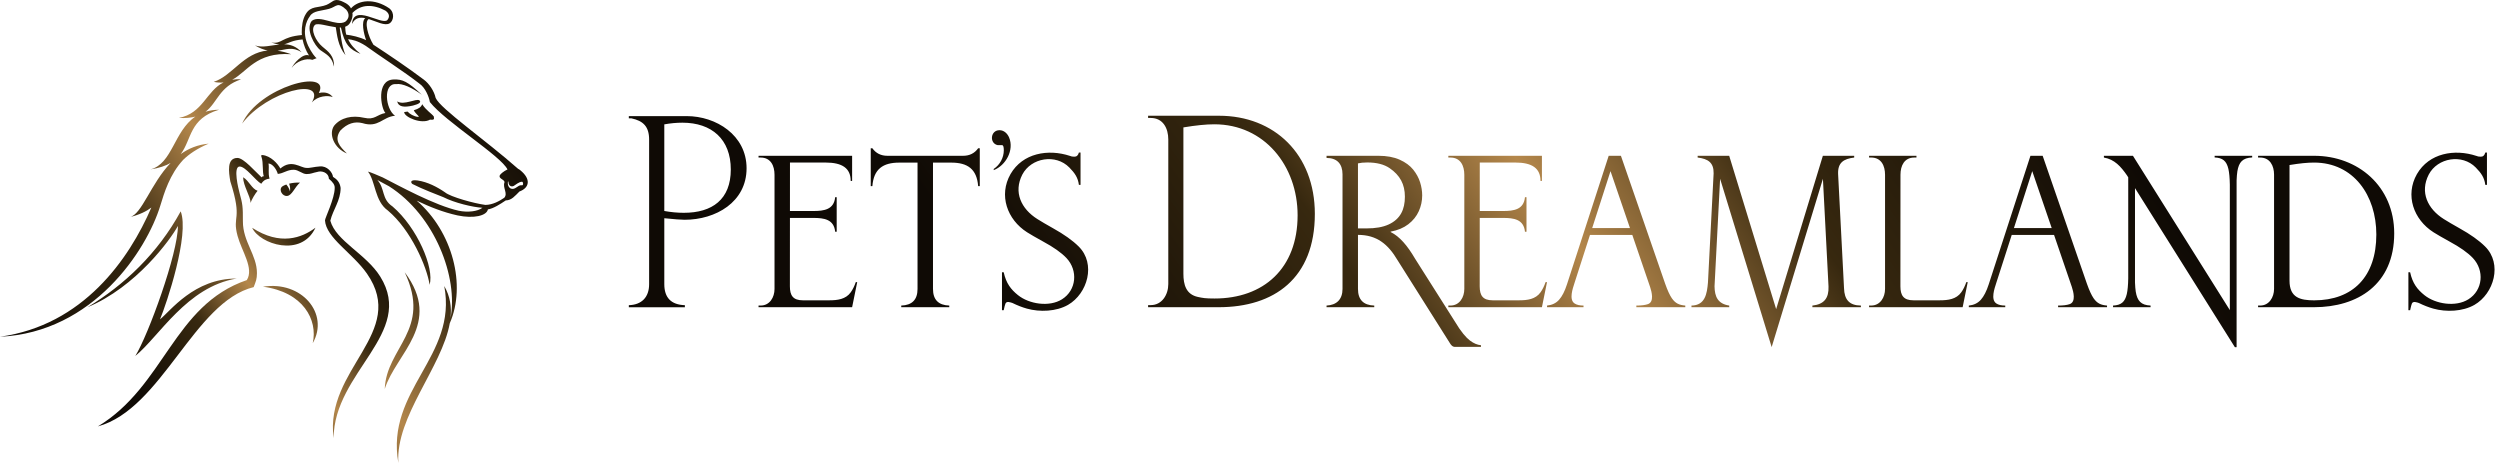<?xml version="1.0" encoding="UTF-8"?>
<!DOCTYPE svg PUBLIC "-//W3C//DTD SVG 1.1//EN" "http://www.w3.org/Graphics/SVG/1.1/DTD/svg11.dtd">
<!-- Creator: CorelDRAW -->
<svg xmlns="http://www.w3.org/2000/svg" xml:space="preserve" width="540px" height="100px" style="shape-rendering:geometricPrecision; text-rendering:geometricPrecision; image-rendering:optimizeQuality; fill-rule:evenodd; clip-rule:evenodd"
viewBox="0 0 540 99.999"
 xmlns:xlink="http://www.w3.org/1999/xlink">
 <defs>
  <style type="text/css">
   <![CDATA[
    .fil1 {fill:url(#id0)}
    .fil2 {fill:url(#id1);fill-rule:nonzero}
    .fil0 {fill:url(#id2);fill-rule:nonzero}
   ]]>
  </style>
  <linearGradient id="id0" gradientUnits="userSpaceOnUse" x1="7.646" y1="84.502" x2="107.131" y2="15.061">
   <stop offset="0" style="stop-color:#0F0A05"/>
   <stop offset="0.302" style="stop-color:#37280F"/>
   <stop offset="0.502" style="stop-color:#B4874B"/>
   <stop offset="0.702" style="stop-color:#37280F"/>
   <stop offset="1" style="stop-color:#0F0A05"/>
  </linearGradient>
  <linearGradient id="id1" gradientUnits="userSpaceOnUse" xlink:href="#id0" x1="27.732" y1="83.367" x2="83.135" y2="44.697">
  </linearGradient>
  <linearGradient id="id2" gradientUnits="userSpaceOnUse" xlink:href="#id0" x1="249.742" y1="112.573" x2="426.644" y2="-12.573">
  </linearGradient>
 </defs>
 <g id="Ebene_x0020_1">
  <path class="fil0" d="M537.18 39.935l-0.352 0c-0.203,-1.585 -0.893,-2.556 -2.056,-3.746 -2.949,-3.019 -8.257,-2.125 -10.165,1.517 -1.963,3.822 -0.228,7.426 3.255,9.612 0.833,0.523 1.958,1.189 3.384,1.985 2.37,1.319 4.217,2.63 5.537,3.943 3.778,3.752 1.912,10.174 -2.303,12.605 -2.531,1.45 -6.103,1.59 -8.883,0.81 -1.028,-0.288 -2.063,-0.697 -3.12,-1.213 -0.412,-0.133 -1.258,-0.47 -1.508,0.115 -0.098,0.22 -0.226,0.697 -0.383,1.44l-0.374 0 0 -8.193 0.374 0c0.526,2.402 1.553,3.706 3.076,4.933 2.42,1.951 6.771,2.626 9.506,0.909 3.157,-1.981 3.5,-6.241 0.967,-8.921 -1.102,-1.159 -2.79,-2.349 -5.041,-3.562 -1.553,-0.856 -2.708,-1.524 -3.451,-1.994 -4.324,-2.75 -6.185,-8.011 -3.586,-12.575 2.628,-4.55 8.139,-5.477 12.836,-3.927 0.233,0.115 0.548,0.175 0.945,0.175 0.481,0 0.81,-0.241 0.991,-0.908l0.352 0 0 6.997zm-393.691 -13.072l0 18.71c1.421,0.257 2.832,0.392 4.215,0.392 6.151,0 10.148,-2.891 10.148,-9.356 0,-6.527 -4.11,-10.11 -10.452,-10.11 -1.279,0 -2.576,0.124 -3.912,0.364zm-7.664 -1.305l0 -0.478 12.495 0c6.361,0 12.94,4.119 12.94,11.263 0,7.319 -6.676,11.128 -13.385,11.128 -0.758,0 -2.226,-0.115 -4.385,-0.334l0 14.238c0,2.937 1.478,4.449 4.442,4.545l0 0.45 -12.106 0 0 -0.45c2.774,-0.083 4.384,-1.72 4.384,-4.535l0 -31.233c0,-2.817 -1.276,-4.049 -3.826,-4.593l-0.559 0zm295.35 35.62c-0.353,1.107 -1.23,3.533 0.032,4.369 0.45,0.304 1.095,0.455 1.928,0.455l0 0.357 -7.873 0 0 -0.357c1.08,-0.106 1.95,-0.523 2.603,-1.259 0.652,-0.728 1.222,-1.841 1.703,-3.334l9.007 -27.756 2.641 0 9.553 27.619c0.51,1.448 0.998,2.502 1.448,3.154 0.791,1.128 1.576,1.452 2.903,1.577l0 0.357 -10.571 0 0 -0.357c1.088,0 1.92,-0.106 2.506,-0.311 1.403,-0.49 0.793,-2.712 0.465,-3.706l-3.844 -11.242 -9.143 0 -3.358 10.435zm11.996 -11.911l-4.206 -12.3 -3.958 12.3 8.164 0zm-103.094 11.911c-0.353,1.107 -1.23,3.533 0.032,4.369 0.45,0.304 1.096,0.455 1.929,0.455l0 0.357 -7.874 0 0 -0.357c1.081,-0.106 1.951,-0.523 2.603,-1.259 0.653,-0.728 1.224,-1.841 1.703,-3.334l9.007 -27.756 2.641 0 9.554 27.619c0.509,1.448 0.997,2.502 1.447,3.154 0.793,1.128 1.576,1.452 2.904,1.577l0 0.357 -10.571 0 0 -0.357c1.088,0 1.92,-0.106 2.505,-0.311 1.404,-0.49 0.794,-2.712 0.465,-3.706l-3.843 -11.242 -9.144 0 -3.358 10.435zm11.998 -11.911l-4.206 -12.3 -3.959 12.3 8.165 0zm-163.995 -9.063l0.352 0c0.287,-3.694 2.287,-5.079 5.807,-5.079l3.948 0 0 27.284c0,2.32 -1.17,3.517 -3.518,3.593l0 0.357 10.375 0 0 -0.357c-2.348,-0.076 -3.518,-1.273 -3.518,-3.593l0 -27.284 3.948 0c3.521,0 5.52,1.384 5.807,5.079l0.352 0 0 -8.174 -0.352 0c-0.781,1.084 -1.861,1.622 -3.256,1.622l-16.337 0c-1.395,0 -2.476,-0.537 -3.256,-1.622l-0.352 0 0 8.174zm59.908 -14.725l0 -0.478 15.324 0c11.956,0 20.694,8.328 20.694,21.191 0,13.955 -8.82,20.166 -20.76,20.166l-15.258 0 0 -0.451 0.56 0c2.454,0 3.803,-2.267 3.803,-4.544l0 -31.226c0,-2.437 -1.14,-4.658 -3.803,-4.658l-0.56 0zm7.626 2.042l0 31.6c0,2.385 0.581,4.473 3.139,5.022 1.072,0.22 1.531,0.335 3.599,0.335 10.56,0 17.931,-6.472 17.931,-17.98 0,-10.668 -7.178,-19.649 -17.974,-19.649 -1.793,0 -3.973,0.221 -6.696,0.671zm113.303 33.539l1.225 -23.617c0.04,-2.33 -1.2,-3.135 -3.452,-3.412l0 -0.378 6.817 0 10.141 33.122 10.089 -33.122 6.77 0 0 0.378c-2.288,0.282 -3.561,1.091 -3.477,3.528l1.278 24.683c0.072,2.473 1.133,3.736 3.647,3.761l0 0.357 -10.48 0 0 -0.357c2.55,-0.267 3.574,-1.62 3.484,-4.11l-1.207 -23.271 -11.073 36.354 -11.135 -36.355 -1.204 23.218c0.03,2.268 0.717,3.781 3.175,4.165l0 0.357 -8.156 0 0 -0.357c2.978,-0.043 3.352,-2.594 3.557,-4.942zm113.822 13.942l-21.581 -34.368 0 20.396c0.032,0.819 0.087,1.476 0.165,1.977 0.328,1.972 1.12,2.901 3.201,2.994l0 0.357 -8.109 0 0 -0.357c1.736,-0.087 2.559,-0.729 2.974,-2.494 0.18,-0.785 0.281,-1.916 0.308,-3.383l0 -21.817 -0.26 -0.415c-1.346,-1.938 -2.7,-3.47 -4.996,-3.861l0 -0.379 6.274 0 20.928 33.332 0 -27.099c-0.027,-1.467 -0.13,-2.597 -0.308,-3.383 -0.416,-1.766 -1.238,-2.407 -2.975,-2.494l0 -0.356 8.109 0 0 0.356c-2.08,0.094 -2.871,1.022 -3.2,2.994 -0.078,0.501 -0.133,1.159 -0.165,1.977l0 36.022 -0.365 0zm-249.344 -35.066l-0.352 0c-0.203,-1.585 -0.893,-2.556 -2.056,-3.746 -2.949,-3.019 -8.257,-2.125 -10.165,1.517 -1.963,3.822 -0.228,7.426 3.255,9.612 0.833,0.523 1.958,1.189 3.384,1.985 2.37,1.319 4.217,2.63 5.537,3.943 3.778,3.752 1.912,10.174 -2.303,12.605 -2.531,1.45 -6.103,1.59 -8.883,0.81 -1.028,-0.288 -2.063,-0.697 -3.12,-1.213 -0.412,-0.133 -1.258,-0.47 -1.508,0.115 -0.098,0.22 -0.226,0.697 -0.383,1.44l-0.374 0 0 -8.193 0.374 0c0.526,2.402 1.553,3.706 3.076,4.933 2.42,1.951 6.771,2.626 9.506,0.909 3.157,-1.981 3.5,-6.241 0.967,-8.921 -1.102,-1.159 -2.79,-2.349 -5.041,-3.562 -1.553,-0.856 -2.708,-1.524 -3.451,-1.994 -4.324,-2.75 -6.185,-8.011 -3.586,-12.575 2.628,-4.55 8.139,-5.477 12.836,-3.927 0.233,0.115 0.548,0.175 0.945,0.175 0.481,0 0.81,-0.241 0.991,-0.908l0.352 0 0 6.997zm254.352 -5.906l0 -0.378 12.119 0c9.455,0 17.285,6.586 17.285,16.759 0,11.035 -7.896,15.947 -17.339,15.947l-12.066 0 0 -0.357 0.443 0c1.942,0 3.008,-1.793 3.008,-3.593l0 -24.695c0,-1.926 -0.901,-3.684 -3.008,-3.684l-0.443 0zm6.79 1.616l0 24.989c0,3.68 2.33,4.238 5.328,4.238 8.352,0 13.423,-5.119 13.423,-14.219 0,-8.437 -4.918,-15.539 -13.456,-15.539 -1.417,0 -3.142,0.175 -5.295,0.531zm-208.004 -1.532l0 -0.462 11.207 0c1.801,0 3.332,0.28 4.584,0.841 1.253,0.561 2.229,1.28 2.927,2.145 0.69,0.863 1.193,1.781 1.492,2.744 0.301,0.963 0.451,1.903 0.451,2.835 0,1.191 -0.248,2.327 -0.736,3.411 -0.495,1.091 -1.245,2.024 -2.265,2.812 -1.02,0.781 -2.288,1.311 -3.811,1.592l0 0.09c1.936,0.948 3.627,2.94 5.27,5.752l8.602 13.576c1.32,2.236 2.472,3.533 3.275,4.124 0.795,0.592 1.583,0.925 2.363,1l0 0.357 -5.571 0c-0.624,0.02 -0.937,-0.497 -1.098,-0.738l-11.348 -17.983c-2.042,-3.454 -4.47,-5.476 -8.552,-5.476l0 11.668c0,2.327 1.17,3.524 3.518,3.6l0 0.357 -10.307 0 0 -0.357c2.179,-0.103 3.451,-1.337 3.451,-3.593l0 -24.739c0,-2.278 -1.185,-3.555 -3.451,-3.555zm6.789 15.224l1.846 0c1.936,0 3.528,-0.276 4.763,-0.842 2.568,-1.174 3.527,-3.273 3.527,-6.007 0,-2.679 -1.056,-4.625 -3.287,-6.161 -1.194,-0.822 -2.805,-1.235 -4.824,-1.235 -0.826,0 -1.5,0.069 -2.026,0.197l0 14.048zm117.169 12.509c0,1.972 0.678,3.02 2.791,3.02l5.734 0c1.741,0 3.554,-0.219 4.622,-1.732 0.435,-0.606 0.795,-1.342 1.088,-2.198l0.307 0 -1.1 5.42 -20.213 0 0 -0.357 0.443 0c1.984,0 3.008,-1.783 3.008,-3.593l0 -24.648c0,-1.978 -0.824,-3.73 -3.008,-3.73l-0.443 0 0 -0.378 10.235 0 0 0.378 -0.443 0c-2.184,0 -3.008,1.752 -3.008,3.73l-0.013 24.087zm-97.648 -27.817l0 -0.378 20.213 0 0 5.437 -0.307 0c0,-2.752 -1.817,-3.98 -5.454,-3.98l-7.663 0 -0.007 10.47 5.042 0c2.316,0 4.463,-0.295 4.726,-2.981l0.33 0 0 7.455 -0.33 0c-0.262,-2.687 -2.409,-2.981 -4.726,-2.981l-5.043 0 -0.009 14.776c0,1.972 0.678,3.02 2.79,3.02l5.735 0c1.741,0 3.554,-0.219 4.62,-1.732 0.436,-0.606 0.795,-1.342 1.088,-2.198l0.308 0 -1.1 5.42 -20.213 0 0 -0.357 0.443 0c1.984,0 3.008,-1.783 3.008,-3.593l0 -24.648c0,-1.978 -0.824,-3.73 -3.008,-3.73l-0.443 0zm-148.997 0l0 -0.378 20.213 0 0 5.437 -0.307 0c0,-2.752 -1.817,-3.98 -5.454,-3.98l-7.663 0 -0.007 10.47 5.041 0c2.317,0 4.465,-0.295 4.727,-2.981l0.33 0 0 7.455 -0.33 0c-0.262,-2.687 -2.409,-2.981 -4.727,-2.981l-5.042 0 -0.011 14.776c0,1.972 0.679,3.02 2.791,3.02l5.734 0c1.742,0 3.555,-0.219 4.622,-1.732 0.435,-0.606 0.795,-1.342 1.088,-2.198l0.308 0 -1.1 5.42 -20.213 0 0 -0.357 0.443 0c1.984,0 3.008,-1.783 3.008,-3.593l0 -24.648c0,-1.978 -0.826,-3.73 -3.008,-3.73l-0.443 0zm50.8 2.719l0 -0.259c1.335,-0.883 2.178,-2.42 2.178,-4.042 0,-0.725 -0.124,-1.091 -0.367,-1.091 -0.619,0 -0.931,0 -0.931,0 -1.853,-0.356 -1.625,-3.234 0.363,-3.234 0.974,0 1.711,0.715 2.078,1.576 1.136,2.705 -0.706,6.041 -3.32,7.05z"/>
  <path class="fil1" d="M86.046 99.999c-2.787,-15.828 12.82,-22.951 9.912,-38.218 1.273,2.206 1.613,4.532 1.352,6.944 1.688,-8.732 -3.305,-22.163 -13.298,-28.503 -0.823,-0.444 -1.654,-0.893 -2.497,-1.339 1.702,1.915 0.85,4.093 3.272,5.712 5.349,4.585 9.063,13.309 8.011,16.929 -0.592,-3.938 -4.058,-11.887 -9.011,-16.045 -2.893,-2.044 -2.647,-6.317 -4.311,-8.419 0.501,0.094 2.368,0.907 3.195,1.266 3.493,1.779 11.256,6.058 16.434,7.196 1.952,0.394 4.046,0.156 5.106,-0.643 -2.066,-0.119 -6.028,-1.056 -8.438,-2.29 -1.232,-0.475 -4.808,-1.867 -6.691,-2.848 -0.299,-0.207 -0.692,-1.015 1.133,-0.761 2.16,0.331 4.211,1.39 5.934,2.583 1.149,0.958 6.308,2.391 8.706,2.698 1.604,-0.028 3.038,-0.848 4.068,-1.547 0.836,-0.939 -0.391,-2.163 0.038,-3.302 0.131,-0.659 -1.394,-0.772 -0.979,-1.599 0.188,-0.281 0.835,-0.852 1.637,-1.214 -1.408,-2.923 -13.415,-10.311 -16.769,-14.558 -0.187,-1.167 -1.023,-3.131 -2.217,-3.948 -3.098,-2.456 -9.012,-6.265 -11.622,-8.181 -1.766,-1.136 -2.864,-1.325 -3.828,-1.453 0.524,1.155 1.387,2.122 2.688,3.171 -2.339,-0.947 -3.437,-1.981 -4.231,-5.692 -0.085,0.004 -0.172,0.004 -0.261,0.002 0.2,1.18 0.333,3.703 1.246,5.975 -1.651,-2.003 -1.824,-4.388 -2.101,-6.04 -1.811,-0.228 -3.824,-0.953 -4.476,-0.513 -1.122,0.984 0.241,3.588 1.548,4.675 1.331,1.108 2.648,2.056 2.551,4.354 -0.455,-2.231 -1.741,-2.667 -2.921,-3.54 -1.316,-0.972 -3.301,-4.606 -1.877,-6.348 1.805,-1.377 5.238,1.293 7.215,0.2 0.883,-0.676 0.981,-1.726 0.221,-2.617 -1.937,-1.8 -2.042,-0.648 -3.693,-0.184 -1.65,0.463 -3.452,0.389 -4.152,1.591 -0.82,1.075 -1.748,3.405 -0.377,6.392 0.694,1.457 1.565,2.568 1.837,2.668l-0.92 0.373c-1.298,-0.442 -3.53,0.283 -4.495,1.788 0.374,-0.939 2.437,-3.305 3.751,-2.737 -0.651,-1.015 -1.134,-2.231 -1.38,-3.456 -2.272,0.169 -2.987,0.83 -3.99,1.045 1.307,0.018 2.591,0.396 3.784,1.717 -2.044,-1.287 -3.407,-0.555 -5.199,-0.318 0.899,0.117 1.874,0.356 2.943,0.745 -7.603,-0.527 -9.508,3.848 -12.739,5.51 0.581,-0.094 1.224,-0.129 1.942,-0.09 -4.73,1.532 -5.126,5.057 -7.708,7.01 0.856,-0.266 1.824,-0.424 2.933,-0.444 -6.476,1.932 -5.864,6.381 -8.288,9.587 1.669,-1.195 3.645,-2.04 6.037,-2.255 -2.529,1.076 -4.263,2.274 -5.525,3.518 -2.889,3.13 -4.084,7.133 -4.918,9.869 -2.91,9.549 -14.431,27.399 -34.628,28.319 17.954,-2.47 27.882,-16.749 32.692,-27.9 -1.098,0.839 -2.571,1.545 -4.657,2.068 2.615,-0.6 4.505,-7.191 8.815,-11.704 -1.069,0.615 -2.467,1.101 -4.355,1.397 4.748,-1.227 5.075,-8.278 9.699,-11.408 -0.947,0.252 -2.107,0.366 -3.574,0.289 5.228,-0.993 5.944,-5.858 9.674,-7.676 -0.632,0.077 -1.332,0.05 -2.128,-0.118 4.067,-1.345 6.428,-6.289 11.648,-6.77 -0.795,-0.156 -1.693,-0.485 -2.744,-1.103 1.654,0.55 3.471,-0.019 5.277,-0.196 -0.462,-0.046 -1.024,-0.178 -1.76,-0.436 2.427,0.385 2.075,-1.201 6.626,-1.611 -0.018,-0.181 -0.031,-0.36 -0.037,-0.537 -0.025,-1.302 0.191,-2.92 0.87,-3.989 1.064,-1.837 2.699,-1.283 4.474,-1.987 1.357,-0.582 1.564,-1.457 3.155,-0.848 0.54,0.252 1.604,0.586 2.14,1.603 1.592,-1.83 5.014,-2.245 8.274,-0.009 1.267,1.01 0.879,2.753 0.076,3.236 -1.02,0.625 -2.817,-0.386 -4.517,-0.918 -0.994,0.556 -0.18,3.63 1.006,5.541 3.536,2.317 7.231,4.8 10.919,7.563 1.094,0.813 2.211,2.435 2.528,3.928 1.015,2.341 10.748,9.063 17.81,15.316 0.156,0.073 0.309,0.17 0.456,0.292 2.409,1.956 1.977,3.818 -0.169,4.61 -0.956,0.944 -1.69,1.906 -2.955,1.923 -1.139,0.777 -2.73,1.794 -3.857,1.938 -0.246,1.371 -3.048,2.047 -6.565,1.299 -3.093,-0.679 -5.972,-1.825 -8.819,-3.194 7.783,6.704 10.745,18.306 7.152,26.48 -1.685,9.467 -11.737,20.166 -11.108,30.184zm-0.253 -78.103c0.257,1.181 1.431,1.363 3.42,0.902 1.372,-0.346 1.807,-0.724 1.391,-1.117 -0.716,-0.49 -3.363,1.154 -4.812,0.215zm5.399 0.611c0.872,1.354 1.991,1.969 2.504,2.643 0.105,0.607 0.132,0.782 -0.828,0.703 -1.808,1.036 -5.55,-0.533 -5.571,-1.644 0.262,-0.035 0.509,-0.072 0.743,-0.11 0.413,0.509 1.376,1.056 2.215,1.143 0.064,-0.008 0.257,-0.018 0.204,-0.099 -0.351,-0.42 -0.891,-0.86 -1.082,-1.33 1.049,-0.296 1.617,-0.7 1.815,-1.306zm-19.323 -1.535c-0.996,-0.415 -3.234,-0.307 -4.512,1.165 3.229,-5.584 -9.631,-2.591 -15.063,4.56 3.563,-7.951 19.324,-12.079 16.577,-6.608 1.62,-0.378 2.545,0.259 2.998,0.883zm1.622 7.253c-1.388,2.037 -0.116,3.403 1.442,4.922 -2.739,-1.094 -4.012,-4.161 -2.774,-5.972 1.453,-1.792 3.908,-2.324 6.465,-1.736 2.357,0.536 2.699,-0.673 4.622,-1.033 -0.956,-1.017 -2.048,-7.093 1.753,-7.238 1.931,-0.084 3.065,0.424 6.117,3.298 -2.074,-1.512 -4.232,-2.513 -5.539,-2.297 -2.901,-0.243 -2.339,5.399 -0.252,6.832 -2.714,0.248 -3.576,2.688 -7.062,1.587 -1.615,-0.398 -3.244,0.035 -4.772,1.638zm-22.389 31.942c-10.762,1.793 -16.711,12.523 -21.875,16.721 2.803,-4.517 9.219,-22.143 9.202,-28.084 -1.571,2.902 -9.046,13.206 -19.544,17.564 7.945,-4.787 15.204,-11.652 20.145,-20.713 1.942,5.013 -3.034,19.912 -4.472,23.33 2.198,-1.746 7.37,-8.852 16.544,-8.818zm36.315 -1.358c5.906,12.498 -3.979,16.18 -4.312,25.22 2.369,-7.648 12.634,-14.105 4.312,-25.22zm25.233 -18.796c0.468,0.163 0.39,-0.736 0.113,-0.759 -0.659,0.012 -1.339,0.637 -1.813,0.915 -0.647,0.293 -1.113,-0.176 -1.121,-0.868 0.004,-0.093 -0.083,-0.156 -0.111,-0.069 -0.128,0.771 0.211,1.332 0.653,1.515 0.967,0.328 1.444,-0.809 2.278,-0.735zm-37.855 -32.522c1.13,0.125 2.929,0.511 4.29,1.187 -0.521,-1.444 -1.107,-4.05 -0.183,-4.756 -1.178,-0.244 -2.239,-0.085 -2.869,1.247 0.298,-4.411 6.326,0.295 7.605,-0.809 0.484,-0.54 0.647,-1.343 -0.394,-2.07 -2.67,-1.41 -5.259,-1.417 -7.126,0.511 0.197,0.849 -0.386,2.382 -1.13,2.778 -0.131,0.085 -0.276,0.154 -0.432,0.207 0.052,0.699 0.065,1.134 0.24,1.706z"/>
  <path class="fil2" d="M60.556 36.395c2.444,-2.065 4.303,-0.142 5.631,-0.129 0.625,0.092 1.72,-0.253 2.893,-0.318 1.573,-0.161 2.745,1.278 2.846,2.245 0.893,0.557 1.491,1.207 1.648,2.401 0,2.746 -1.651,4.684 -2.224,7.085 1.24,4.408 7.729,7.146 10.796,12.083 7.583,12.208 -10.011,20.545 -10.085,34.867 -2.001,-14.952 16.069,-22.765 7.211,-35.515 -3.074,-4.427 -8.849,-7.729 -9.076,-11.518 0,-0.496 2.1,-4.728 2.1,-6.977 0.057,-0.692 -0.436,-1.319 -1.258,-2.009 -0.072,-1.416 -1.654,-1.78 -2.476,-1.479 -1.085,0.207 -1.349,0.465 -2.333,0.465 -0.965,0 -1.744,-0.931 -2.798,-0.931 -1.431,0 -2.178,0.796 -3.425,0.9 -0.219,-0.817 -1.009,-2.172 -2.009,-2.256 0.184,1.043 -0.138,2.029 0.226,3.28 -0.645,0.074 -1.212,0.239 -1.791,1.1 -1.206,-0.635 -3.341,-3.722 -4.667,-3.722 -1.479,0 -0.224,4.964 -0.044,5.624 0.697,2.548 0.746,2.994 0.744,6.236 -0.004,4.402 3.033,7.244 3.033,11.164 0,1.328 -0.219,1.734 -0.7,3.024 -12.911,3.174 -19.812,26.308 -33.66,30.09 14.456,-8.712 16.306,-26.174 32.174,-31.606 1.603,-2.526 -1.12,-6.27 -2,-9.549 -1.224,-4.507 1.166,-3.243 -1.567,-11.787 -0.338,-1.985 -0.81,-5.048 1.546,-5.048 1.35,0 3.862,2.975 5.213,4.196 0.128,-0.113 0.125,-0.248 0.477,-0.24 -0.343,-0.953 -0.066,-2.871 -0.48,-4.117 -0.106,-0.242 -0.155,-0.522 0.177,-0.467 1.819,0.175 3.331,1.883 3.875,2.906zm4.24 3.051c-0.835,-0.045 -1.654,0.056 -2.341,0.226 0.2,0.56 0.278,1.12 0.182,1.681 -0.126,-0.523 -0.391,-1.024 -0.794,-1.5 -0.385,0.135 -0.699,0.289 -0.907,0.443 -0.801,0.711 0.085,2.189 1.119,2.024 1.044,-0.133 1.61,-1.92 2.741,-2.874zm-12.284 -1.161c1.285,0.755 1.85,2.493 3.125,2.929 -0.396,0.431 -1.374,1.978 -1.491,2.62 -0.122,-1.644 -1.592,-3.65 -1.635,-5.549zm15.628 10.899c-3.045,6.535 -12.056,3.544 -13.674,0.019 6.064,3.934 10.733,2.19 13.674,-0.019zm-0.589 24.942c3.631,-6.334 -2.344,-13.539 -10.768,-12.2 8.706,1.143 11.904,7.147 10.768,12.2z"/>
 </g>
</svg>
